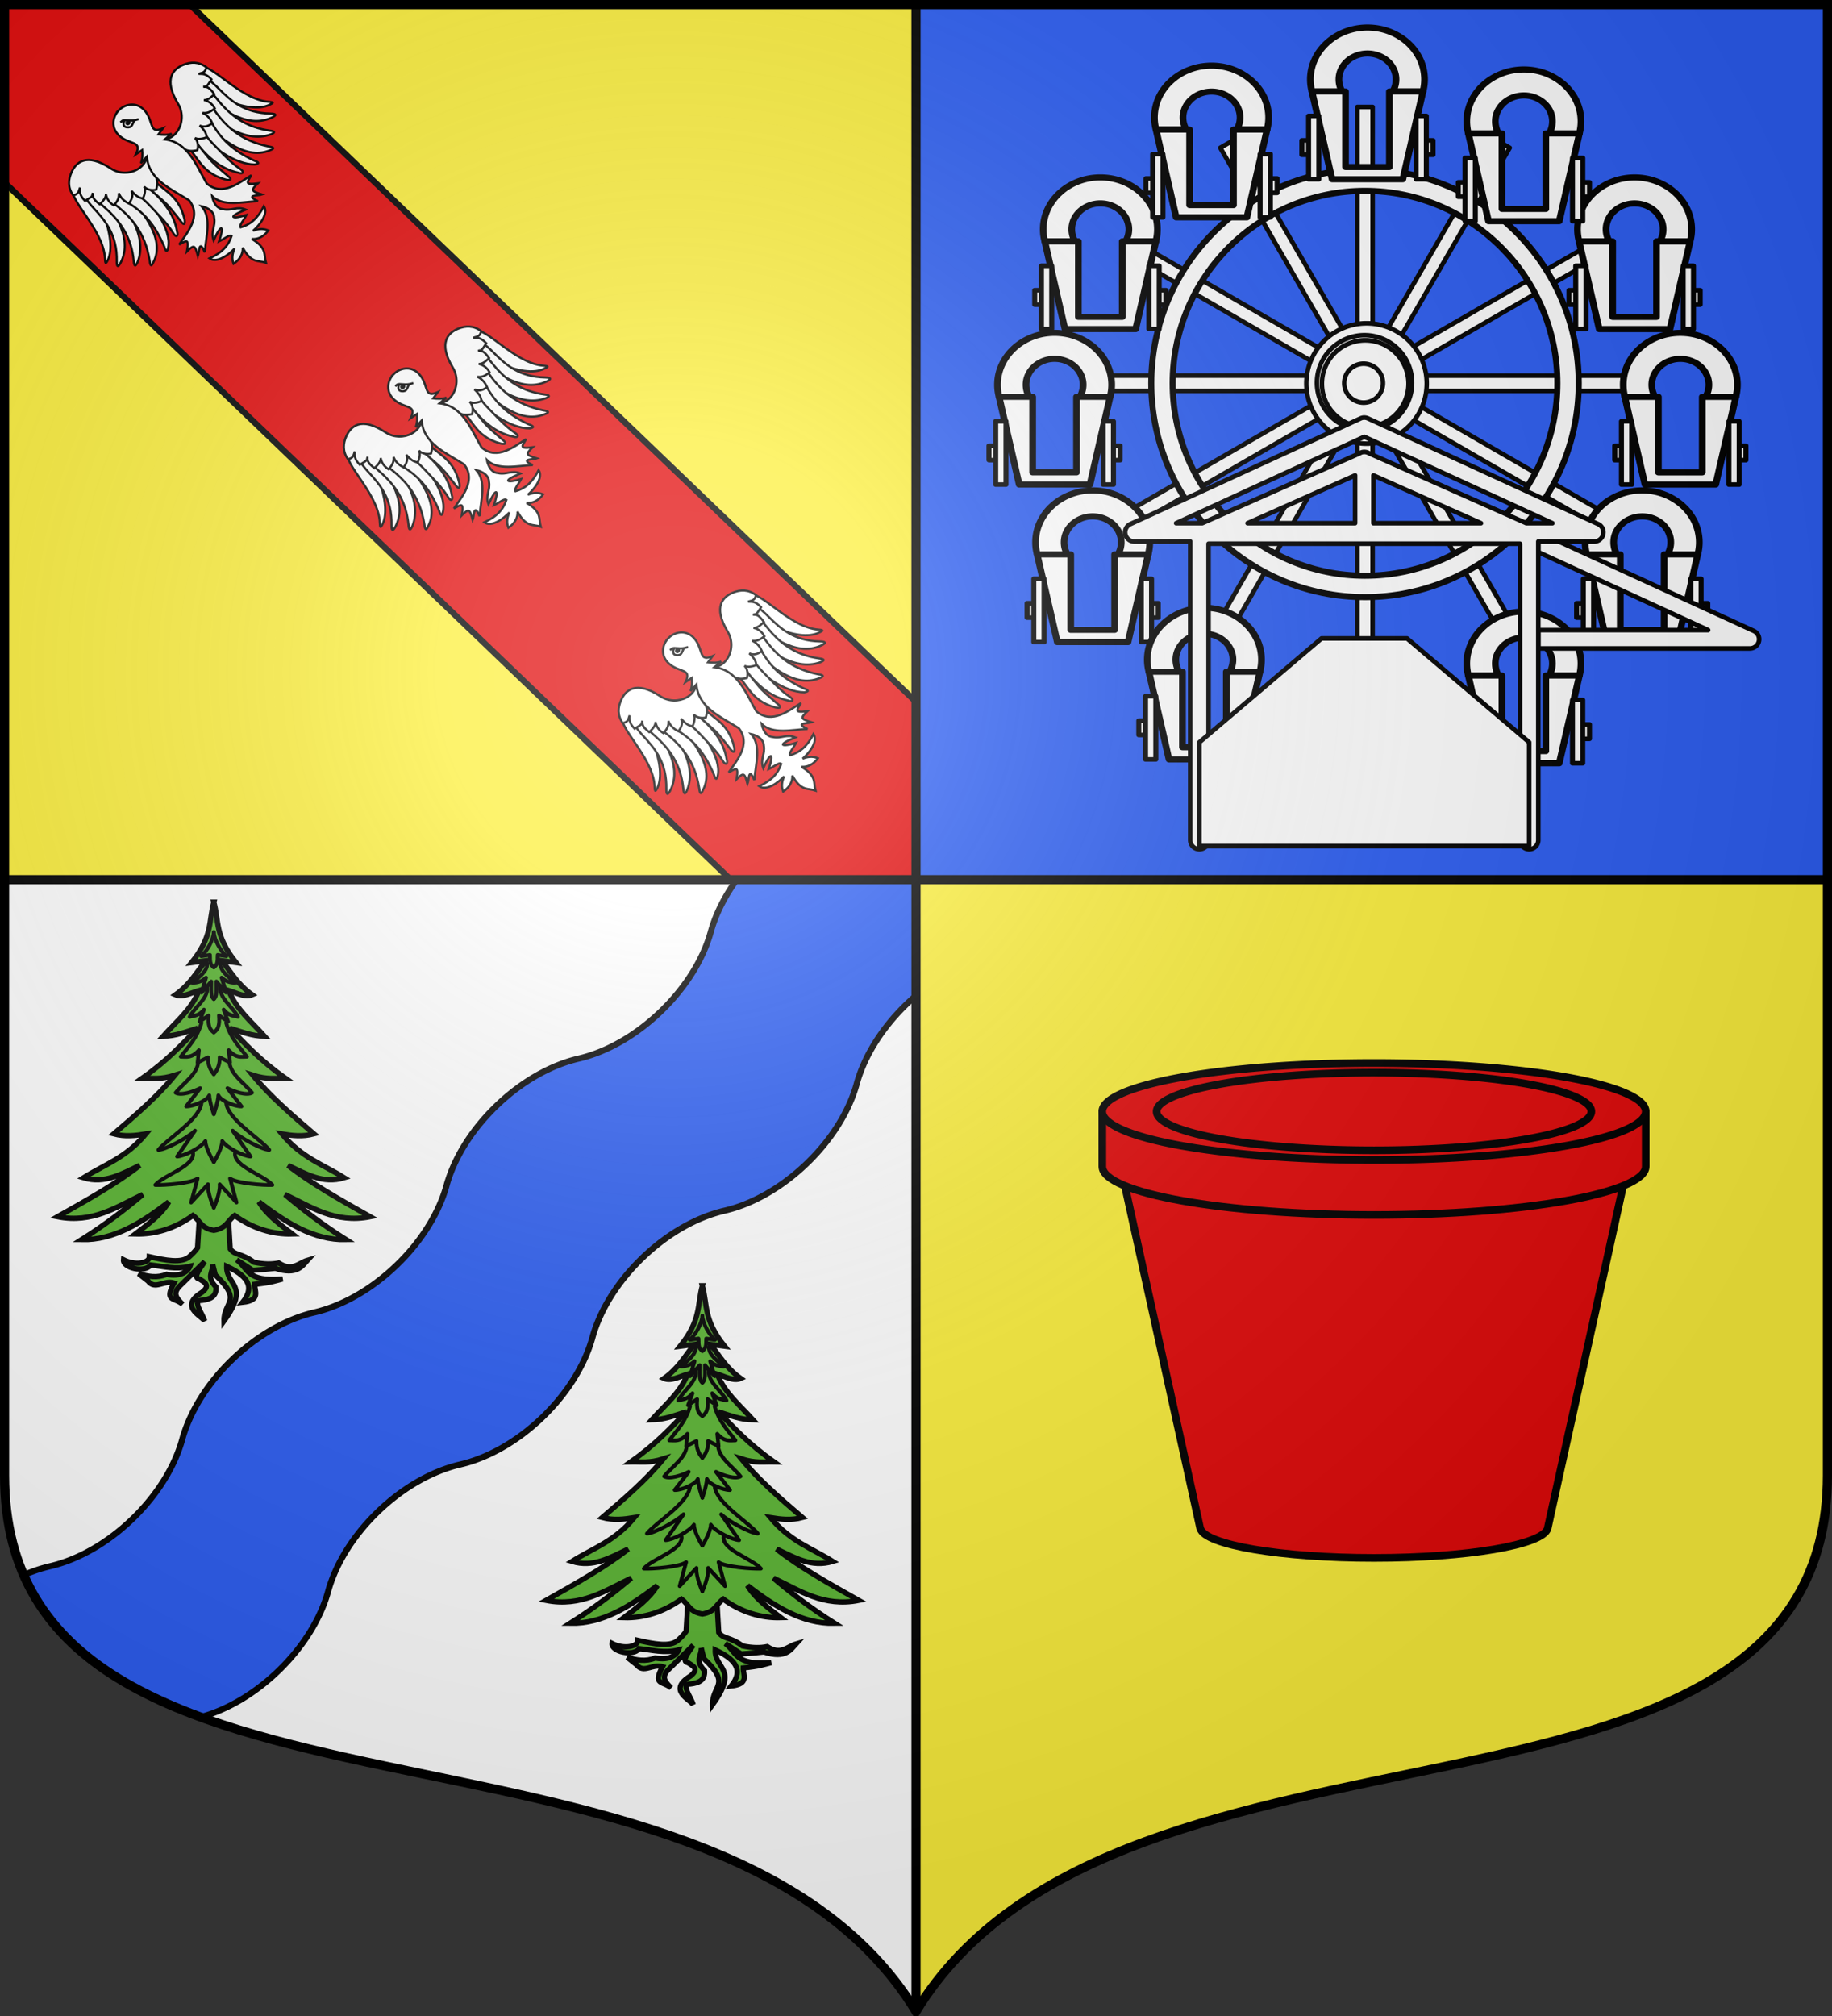 <svg xmlns="http://www.w3.org/2000/svg" xmlns:xlink="http://www.w3.org/1999/xlink" width="600" height="660" version="1.0"><rect width="100%" height="100%" fill="#333333" stroke="none"/><defs><g id="b"><path id="a" d="M0 0v1h.5z" transform="rotate(18 3.157 -.5)"/><use xlink:href="#a" width="810" height="540" transform="scale(-1 1)"/></g><g id="c"><use xlink:href="#b" width="810" height="540" transform="rotate(72)"/><use xlink:href="#b" width="810" height="540" transform="rotate(144)"/></g><g id="f"><path id="e" d="M0 0v1h.5z" transform="rotate(18 3.157 -.5)"/><use xlink:href="#e" width="810" height="540" transform="scale(-1 1)"/></g><g id="g"><use xlink:href="#f" width="810" height="540" transform="rotate(72)"/><use xlink:href="#f" width="810" height="540" transform="rotate(144)"/></g><g id="i"><path id="h" d="M0 0v1h.5z" transform="rotate(18 3.157 -.5)"/><use xlink:href="#h" width="810" height="540" transform="scale(-1 1)"/></g><g id="m"><use xlink:href="#l" width="810" height="540" transform="rotate(72)"/><use xlink:href="#l" width="810" height="540" transform="rotate(144)"/></g><g id="p"><path id="o" d="M0 0v1h.5z" transform="rotate(18 3.157 -.5)"/><use xlink:href="#o" width="810" height="540" transform="scale(-1 1)"/></g><g id="q"><use xlink:href="#p" width="810" height="540" transform="rotate(72)"/><use xlink:href="#p" width="810" height="540" transform="rotate(144)"/></g><g id="s"><path id="r" d="M0 0v1h.5z" transform="rotate(18 3.157 -.5)"/><use xlink:href="#r" width="810" height="540" transform="scale(-1 1)"/></g><g id="u"><use xlink:href="#s" width="810" height="540" transform="rotate(72)"/><use xlink:href="#s" width="810" height="540" transform="rotate(144)"/></g><g id="w"><path id="v" d="M0 0v1h.5z" transform="rotate(18 3.157 -.5)"/><use xlink:href="#v" width="810" height="540" transform="scale(-1 1)"/></g><g id="x"><use xlink:href="#w" width="810" height="540" transform="rotate(72)"/><use xlink:href="#w" width="810" height="540" transform="rotate(144)"/></g><g id="l"><path id="z" d="M0 0v1h.5z" transform="rotate(18 3.157 -.5)"/><use xlink:href="#z" width="810" height="540" transform="scale(-1 1)"/></g><g id="A"><use xlink:href="#l" width="810" height="540" transform="rotate(72)"/><use xlink:href="#l" width="810" height="540" transform="rotate(144)"/></g><g id="C"><path id="B" d="M0 0v1h.5z" transform="rotate(18 3.157 -.5)"/><use xlink:href="#B" width="810" height="540" transform="scale(-1 1)"/></g><g id="D"><use xlink:href="#C" width="810" height="540" transform="rotate(72)"/><use xlink:href="#C" width="810" height="540" transform="rotate(144)"/></g><g id="G"><path id="F" d="M0 0v1h.5z" transform="rotate(18 3.157 -.5)"/><use xlink:href="#F" width="810" height="540" transform="scale(-1 1)"/></g><g id="H"><use xlink:href="#G" width="810" height="540" transform="rotate(72)"/><use xlink:href="#G" width="810" height="540" transform="rotate(144)"/></g><g id="J"><path id="I" d="M0 0v1h.5z" transform="rotate(18 3.157 -.5)"/><use xlink:href="#I" width="810" height="540" transform="scale(-1 1)"/></g><g id="j"><use xlink:href="#J" width="810" height="540" transform="rotate(72)"/><use xlink:href="#J" width="810" height="540" transform="rotate(144)"/></g><g id="M"><path id="L" d="M0 0v1h.5z" transform="rotate(18 3.157 -.5)"/><use xlink:href="#L" width="810" height="540" transform="scale(-1 1)"/></g><g id="N"><use xlink:href="#M" width="810" height="540" transform="rotate(72)"/><use xlink:href="#M" width="810" height="540" transform="rotate(144)"/></g><g id="P"><path id="O" d="M0 0v1h.5z" transform="rotate(18 3.157 -.5)"/><use xlink:href="#O" width="810" height="540" transform="scale(-1 1)"/></g><g id="Q"><use xlink:href="#P" width="810" height="540" transform="rotate(72)"/><use xlink:href="#P" width="810" height="540" transform="rotate(144)"/></g><g id="T"><path id="S" d="M0 0v1h.5z" transform="rotate(18 3.157 -.5)"/><use xlink:href="#S" width="810" height="540" transform="scale(-1 1)"/></g><g id="U"><use xlink:href="#T" width="810" height="540" transform="rotate(72)"/><use xlink:href="#T" width="810" height="540" transform="rotate(144)"/></g><g id="V"><path d="m0-1-.309.951.476.155z"/><use xlink:href="#z" width="810" height="540" transform="scale(-1 1)"/></g><g id="W"><use xlink:href="#V" width="810" height="540" transform="rotate(72)"/><use xlink:href="#V" width="810" height="540" transform="rotate(144)"/></g><g id="Y"><path d="m0-1-.309.951.476.155z"/><use xlink:href="#O" width="810" height="540" transform="scale(-1 1)"/></g><g id="Z"><use xlink:href="#Y" width="810" height="540" transform="rotate(72)"/><use xlink:href="#Y" width="810" height="540" transform="rotate(144)"/></g><g id="ac"><path id="ab" d="M0 0v1h.5z" transform="rotate(18 3.157 -.5)"/><use xlink:href="#ab" width="810" height="540" transform="scale(-1 1)"/></g><g id="ad"><use xlink:href="#ac" width="810" height="540" transform="rotate(72)"/><use xlink:href="#ac" width="810" height="540" transform="rotate(144)"/></g><path id="ae" d="M-298.5-298.5V183c0 129.055 231.64 65.948 298.5 175.5C66.86 248.948 298.5 312.055 298.5 183v-481.5z"/><path id="d" d="M2.922 27.673c0-5.952 2.317-9.844 5.579-11.013 1.448-.519 3.307-.273 5.018 1.447 2.119 2.129 2.736 7.993-3.483 9.121.658-.956.619-3.081-.714-3.787-.99-.524-2.113-.253-2.676.123-.824.552-1.729 2.106-1.679 4.108z"/><path id="k" d="M0 0v1h.5z" transform="rotate(18 3.157 -.5)"/><path id="n" d="M2.922 27.673c0-5.952 2.317-9.844 5.579-11.013 1.448-.519 3.307-.273 5.018 1.447 2.119 2.129 2.736 7.993-3.483 9.121.658-.956.619-3.081-.714-3.787-.99-.524-2.113-.253-2.676.123-.824.552-1.729 2.106-1.679 4.108z"/><path id="y" d="M2.922 27.673c0-5.952 2.317-9.844 5.579-11.013 1.448-.519 3.307-.273 5.018 1.447 2.119 2.129 2.736 7.993-3.483 9.121.658-.956.619-3.081-.714-3.787-.99-.524-2.113-.253-2.676.123-.824.552-1.729 2.106-1.679 4.108z"/><path id="E" d="M2.922 27.673c0-5.952 2.317-9.844 5.579-11.013 1.448-.519 3.307-.273 5.018 1.447 2.119 2.129 2.736 7.993-3.483 9.121.658-.956.619-3.081-.714-3.787-.99-.524-2.113-.253-2.676.123-.824.552-1.729 2.106-1.679 4.108z"/><path id="K" d="M2.922 27.673c0-5.952 2.317-9.844 5.579-11.013 1.448-.519 3.307-.273 5.018 1.447 2.119 2.129 2.736 7.993-3.483 9.121.658-.956.619-3.081-.714-3.787-.99-.524-2.113-.253-2.676.123-.824.552-1.729 2.106-1.679 4.108z"/><path id="R" d="M2.922 27.673c0-5.952 2.317-9.844 5.579-11.013 1.448-.519 3.307-.273 5.018 1.447 2.119 2.129 2.736 7.993-3.483 9.121.658-.956.619-3.081-.714-3.787-.99-.524-2.113-.253-2.676.123-.824.552-1.729 2.106-1.679 4.108z"/><path id="X" d="m-267.374-6.853-4.849 23.83-4.848-23.83v-44.741h-25.213v14.546h-9.698v-14.546h-14.546v-9.697h14.546v-14.546h9.698v14.546h25.213v-25.213h-14.546v-9.698h14.546v-14.546h9.697v14.546h14.546v9.698h-14.546v25.213h25.213v-14.546h9.698v14.546h14.546v9.697h-14.546v14.546h-9.698v-14.546h-25.213v44.741z" style="fill:#fcef3c;fill-opacity:1;stroke:#000;stroke-width:3.807;stroke-miterlimit:4;stroke-dasharray:none;stroke-opacity:1;display:inline"/><path id="aa" d="M2.922 27.673c0-5.952 2.317-9.844 5.579-11.013 1.448-.519 3.307-.273 5.018 1.447 2.119 2.129 2.736 7.993-3.483 9.121.658-.956.619-3.081-.714-3.787-.99-.524-2.113-.253-2.676.123-.824.552-1.729 2.106-1.679 4.108z"/><radialGradient id="au" cx="-80" cy="-80" r="405" gradientUnits="userSpaceOnUse"><stop offset="0" style="stop-color:#fff;stop-opacity:.31"/><stop offset=".19" style="stop-color:#fff;stop-opacity:.25"/><stop offset=".6" style="stop-color:#6b6b6b;stop-opacity:.125"/><stop offset="1" style="stop-color:#000;stop-opacity:.125"/></radialGradient></defs><g transform="translate(0 -392.362)"><use xlink:href="#ae" width="744.094" height="1052.362" style="fill:#fcef3c" transform="translate(300 692.362)"/><path d="M1.5 680.362v195c0 129.055 231.64 65.948 298.5 175.5v-370.5z" style="fill:#fff"/><path d="M300 393.862v286.5h298.5v-286.5z" style="opacity:1;fill:#2b5df2;fill-opacity:1;fill-rule:nonzero;stroke:none;stroke-width:1;stroke-linecap:butt;stroke-linejoin:round;stroke-miterlimit:4;stroke-dasharray:none;stroke-opacity:1"/><path d="M1.5 393.862v58.25l120.156 115.313 117.657 112.937H300v-58.219L179.844 506.8 62.156 393.862z" style="fill:#e20909;fill-opacity:1;fill-rule:nonzero;stroke:#000;stroke-width:2;stroke-linecap:butt;stroke-linejoin:round;stroke-miterlimit:4;stroke-dasharray:none;stroke-opacity:1"/><path d="M241.281 288c-4.045 5.586-6.93 11.41-8.469 17-2.41 8.762-8.048 18.135-16.437 26.188s-17.991 13.323-26.844 15.375c-8.852 2.05-18.423 7.29-26.812 15.343s-14.058 17.426-16.469 26.188c-2.411 8.761-8.049 18.134-16.437 26.187-8.39 8.053-17.992 13.324-26.844 15.375s-18.455 7.322-26.844 15.375-14.026 17.426-16.437 26.188c-2.412 8.761-8.05 18.134-16.438 26.187-8.389 8.053-17.991 13.293-26.844 15.344a48 48 0 0 0-8.625 2.906c9.992 22.875 31.169 36.654 58 46.469 8.397-2.29 17.367-7.401 25.25-14.969 8.389-8.053 14.027-17.426 16.438-26.187s8.048-18.135 16.437-26.188 17.991-13.292 26.844-15.344c8.853-2.05 18.455-7.322 26.844-15.375 8.388-8.052 14.026-17.425 16.437-26.187s8.08-18.135 16.469-26.187c8.389-8.053 17.96-13.293 26.813-15.344s18.454-7.322 26.843-15.375 14.027-17.426 16.438-26.188c2.41-8.761 8.08-18.134 16.469-26.187a70 70 0 0 1 2.937-2.656V288z" style="fill:#2b5df2;stroke:#000;stroke-opacity:1;stroke-width:2" transform="translate(0 392.362)"/></g><path d="M1.5 288h597M300 658.5V1.5" style="opacity:1;fill:none;fill-opacity:1;fill-rule:nonzero;stroke:#000;stroke-width:3;stroke-linecap:butt;stroke-linejoin:round;stroke-miterlimit:4;stroke-dasharray:none;stroke-dashoffset:0;stroke-opacity:1"/><g transform="translate(-298.5 -392.362)"><g id="af"><path d="M297.737 668.913c-7.643 4.546-4.71 34.136-16.595 49.539-1.648 2.235-5.078 5.084-.472 3.38 15.184-5.567 27.541-39.103 25.85-55.506-1.317.001-3.73-.09-5.057.003-2.2.861-1.527 1.723-3.726 2.584z" style="fill:#fff;fill-opacity:1;fill-rule:evenodd;stroke:#000;stroke-width:1.5;stroke-linecap:butt;stroke-linejoin:miter;stroke-miterlimit:4;stroke-dasharray:none;stroke-opacity:1" transform="rotate(-43.825 553.382 92.368)scale(.475)"/><path d="M300.578 677.547c-1.838 3.183-1.97 8.254-2.04 11.98-.225 12.011-1.152 24.337-13.787 37.033-2.937 2.972-2.446 3.777.95 2.734 20.265-6.818 19.985-32.32 26.457-46.586-.488-3.046-.206-6.004-2.18-7.93-1.308.144-2.613.137-3.924.373-2.092 1.096-3.383 1.3-5.476 2.396z" style="fill:#fff;fill-opacity:1;fill-rule:evenodd;stroke:#000;stroke-width:1.5;stroke-linecap:butt;stroke-linejoin:miter;stroke-miterlimit:4;stroke-dasharray:none;stroke-opacity:1" transform="rotate(-43.825 553.382 92.368)scale(.475)"/><path d="M304.447 685.008c-.79 5.54.131 9.892.224 14.449.236 11.622-1.982 23.103-11.337 35.057-2.593 3.117-2.051 3.855 1.145 2.565 18.46-8.211 20.263-34.084 22.699-48.407-.724-2.904-2.007-5.675-4.075-7.373-1.253.248-2.516.349-3.763.686-1.932 1.233-2.96 1.79-4.893 3.023z" style="fill:#fff;fill-opacity:1;fill-rule:evenodd;stroke:#000;stroke-width:1.5;stroke-linecap:butt;stroke-linejoin:miter;stroke-miterlimit:4;stroke-dasharray:none;stroke-opacity:1" transform="rotate(-43.825 553.382 92.368)scale(.475)"/><path d="M310.523 694.92c2.744 16.366 2.163 30.612-9.238 47.204-2.445 3.099-1.9 3.803 1.178 2.467 18.218-5.968 18.266-33.11 20.275-47.11-.778-2.807-.968-5.472-3.023-7.072-1.214.273-2.44.403-3.645.763z" style="fill:#fff;fill-opacity:1;fill-rule:evenodd;stroke:#000;stroke-width:1.5;stroke-linecap:butt;stroke-linejoin:miter;stroke-miterlimit:4;stroke-dasharray:none;stroke-opacity:1" transform="rotate(-43.825 553.382 92.368)scale(.475)"/><path d="M317.895 701.478c3.753 13.892 3.284 25.267-2.633 40.665-1.827 3.5-1.16 4.09 1.616 2.205 10.354-7.22 13.279-29.617 11.902-43.1-.992-3.782-2.33-4.405-5.856-5.913-1.142.493-2.322.85-3.44 1.426-1.373 1.99-2.229 1.632-1.59 4.717z" style="fill:#fff;fill-opacity:1;fill-rule:evenodd;stroke:#000;stroke-width:1.5;stroke-linecap:butt;stroke-linejoin:miter;stroke-miterlimit:4;stroke-dasharray:none;stroke-opacity:1" transform="rotate(-43.825 553.382 92.368)scale(.475)"/><path d="M326.018 701.298c2.15 6.435 1.65 13.077 1.631 20.26-.014 5.329.007 10.951-1.225 17.01-1.454 5.584 1.27 4.632 2.446 2.111 7.529-10.985 7.866-23.93 6.588-37.75-.082-1.963 1.18-4.271-4.532-7.892-4.434 1.166-6.232 2.275-4.908 6.26z" style="fill:#fff;fill-opacity:1;fill-rule:evenodd;stroke:#000;stroke-width:1.5;stroke-linecap:butt;stroke-linejoin:miter;stroke-miterlimit:4;stroke-dasharray:none;stroke-opacity:1" transform="rotate(-43.825 553.382 92.368)scale(.475)"/><path d="M333.529 701.037c2.681 5.299 2.386 10.692 3.071 17.57.528 5.302-.234 11.57-.844 17.724-.879 5.702 1.052 4.129 2.648 1.85 9.961-16.586 1.527-26.116 3.666-39.675-1.096-2.485-1.978-5.817-7.29-1.782z" style="fill:#fff;fill-opacity:1;fill-rule:evenodd;stroke:#000;stroke-width:1.5;stroke-linecap:butt;stroke-linejoin:miter;stroke-miterlimit:4;stroke-dasharray:none;stroke-opacity:1" transform="rotate(-43.825 553.382 92.368)scale(.475)"/><path d="M353.978 683.942c-6.875 13.009-24.913 7.218-27.985-6.36-4.49-19.837-14.62-19.411-21.017-16.93-5.488 2.129-9.477 5.858-10.495 12.308 3.436 2.27 4.678.585 7.053-.5-1.896 2.137-3.786 2.844-3.837 8.942 7.11 1.68 5.172 1.098 7.662-.159-2.043 1.884-2.761 2.904-1.996 8.88 5.279.094 6.828-.9 7.982-2.057-2.056 2.96-2.246 6.38-1.438 9.367 4.177-.344 6.36-1.2 8.294-3.69-1.22 2.879-1.298 6.076.063 9.874 3.461-.495 6.121-1.646 7.37-4.934-.245 4.307.24 7.154 2.178 9.226 2.503-1.099 5.425-2.875 6.132-5.334-.272 3.291 2.772 6.452 4.662 7.288 2.44-1.482 5.213-3.686 5.967-7.001 5.179-5.673 3.956-5.666 13.95-3.632-.833-4.501-2.478-11.535-4.545-15.288zM418.602 668.913c7.643 4.546 4.71 34.136 16.595 49.539 1.648 2.235 5.078 5.084.472 3.38-16.46-4.928-27.54-39.103-25.849-55.506 1.316.001 3.728-.09 5.057.003 2.199.861 1.526 1.723 3.725 2.584z" style="fill:#fff;fill-opacity:1;fill-rule:evenodd;stroke:#000;stroke-width:1.5;stroke-linecap:butt;stroke-linejoin:miter;stroke-miterlimit:4;stroke-dasharray:none;stroke-opacity:1" transform="rotate(-43.825 553.382 92.368)scale(.475)"/><path d="M415.761 677.547c1.838 3.183 1.97 8.254 2.04 11.98.226 12.011 1.152 24.337 13.787 37.033 2.937 2.972 2.446 3.777-.95 2.734-20.264-6.818-19.985-32.32-26.457-46.586.488-3.046.206-6.004 2.18-7.93 1.308.144 2.614.137 3.924.373 2.092 1.096 3.384 1.3 5.476 2.396z" style="fill:#fff;fill-opacity:1;fill-rule:evenodd;stroke:#000;stroke-width:1.5;stroke-linecap:butt;stroke-linejoin:miter;stroke-miterlimit:4;stroke-dasharray:none;stroke-opacity:1" transform="rotate(-43.825 553.382 92.368)scale(.475)"/><path d="M411.892 685.008c.79 5.54-.131 9.892-.224 14.449-.236 11.622 1.982 23.103 11.337 35.057 2.593 3.117 2.051 3.855-1.145 2.565-18.46-8.211-20.263-34.084-22.699-48.407.724-2.904 2.007-5.675 4.075-7.373 1.253.248 2.516.349 3.763.686 1.932 1.233 2.96 1.79 4.893 3.023z" style="fill:#fff;fill-opacity:1;fill-rule:evenodd;stroke:#000;stroke-width:1.5;stroke-linecap:butt;stroke-linejoin:miter;stroke-miterlimit:4;stroke-dasharray:none;stroke-opacity:1" transform="rotate(-43.825 553.382 92.368)scale(.475)"/><path d="M405.816 694.92c-2.744 16.366-2.163 30.612 9.239 47.204 2.444 3.099 1.899 3.803-1.18 2.467-18.536-7.245-18.264-33.11-20.273-47.11.777-2.807.967-5.472 3.023-7.072 1.213.273 2.439.403 3.644.763z" style="fill:#fff;fill-opacity:1;fill-rule:evenodd;stroke:#000;stroke-width:1.5;stroke-linecap:butt;stroke-linejoin:miter;stroke-miterlimit:4;stroke-dasharray:none;stroke-opacity:1" transform="rotate(-43.825 553.382 92.368)scale(.475)"/><path d="M398.444 701.478c-3.753 13.892-3.284 25.267 2.633 40.665 1.827 3.5 1.16 4.09-1.616 2.205-9.716-9.455-13.279-29.617-11.902-43.1.992-3.782 2.33-4.405 5.857-5.913 1.14.493 2.322.85 3.439 1.426 1.373 1.99 2.229 1.632 1.59 4.717z" style="fill:#fff;fill-opacity:1;fill-rule:evenodd;stroke:#000;stroke-width:1.5;stroke-linecap:butt;stroke-linejoin:miter;stroke-miterlimit:4;stroke-dasharray:none;stroke-opacity:1" transform="rotate(-43.825 553.382 92.368)scale(.475)"/><path d="M390.321 701.298c-2.15 6.435-1.65 13.077-1.63 20.26.013 5.329-.008 10.951 1.224 17.01 1.454 5.584-1.27 4.632-2.446 2.111-7.528-10.985-7.866-23.93-6.588-37.75.082-1.963-1.18-4.271 4.533-7.892 4.433 1.166 6.231 2.275 4.907 6.26z" style="fill:#fff;fill-opacity:1;fill-rule:evenodd;stroke:#000;stroke-width:1.5;stroke-linecap:butt;stroke-linejoin:miter;stroke-miterlimit:4;stroke-dasharray:none;stroke-opacity:1" transform="rotate(-43.825 553.382 92.368)scale(.475)"/><path d="M382.81 701.037c-2.681 5.299-2.386 10.692-3.07 17.57-.529 5.302.233 11.57.843 17.724.88 5.702-1.051 4.129-2.648 1.85-9.961-16.586-1.526-26.116-3.666-39.675 1.096-2.485 1.978-5.817 7.29-1.782z" style="fill:#fff;fill-opacity:1;fill-rule:evenodd;stroke:#000;stroke-width:1.5;stroke-linecap:butt;stroke-linejoin:miter;stroke-miterlimit:4;stroke-dasharray:none;stroke-opacity:1" transform="rotate(-43.825 553.382 92.368)scale(.475)"/><path d="M362.36 683.942c6.876 13.009 24.914 7.218 27.987-6.36 4.489-19.837 14.62-19.411 21.017-16.93 5.487 2.129 9.476 5.858 10.494 12.308-3.436 2.27-4.678.585-7.053-.5 1.896 2.137 3.786 2.844 3.837 8.942-7.11 1.68-5.172 1.098-7.662-.159 2.043 1.884 2.761 2.904 1.996 8.88-5.279.094-6.828-.9-7.982-2.057 2.056 2.96 2.246 6.38 1.438 9.367-4.176-.344-6.36-1.2-8.294-3.69 1.22 2.879 1.298 6.076-.063 9.874-3.461-.495-6.121-1.646-7.37-4.934.245 4.307-.24 7.154-2.178 9.226-2.503-1.099-5.425-2.875-6.132-5.334.273 3.291-2.772 6.452-4.662 7.288-2.44-1.482-5.213-3.686-5.967-7.001-5.178-5.673-3.956-5.666-13.95-3.632.834-4.501 2.478-11.535 4.545-15.288z" style="fill:#fff;fill-opacity:1;fill-rule:evenodd;stroke:#000;stroke-width:1.5;stroke-linecap:butt;stroke-linejoin:miter;stroke-miterlimit:4;stroke-dasharray:none;stroke-opacity:1" transform="rotate(-43.825 553.382 92.368)scale(.475)"/><path d="M358.17 652.537c6.526-.003 13.296 4.857 12.234 13.624-1.116 9.218-9.022 12.819.702 16.4l-5.18.906c1.39 1.736 4.017 4.706 6.966 5.96l-6.158-.466c10.182 12.324 3.382 27.557-.172 41.946 1.343 14.283 17.217 15.151 26.113 17.2-5.234 1.451-8.494 1.404-.617 7.143-7.017-.041-7.01.688-3.216 7.562-2.537-1.127-8.914-8.383-5.247 1.325-8.078-7.14-20.101-13.805-20.385-24.415 0 0-5.057 7.21-.721 11.847 3.336 5.089 8.285 4.754 11.005 10.927-13.65-5.46-11.197-1.393-2.256 3.063-3.338 1.225-8.547 1.42-8.75 3.34 5.951 3.191 12.428 3.816 21.645.582-1.111 6.094-11.35 7.395-17.138 7.082 3.294 1.287 6.245 3.4 7.783 7.083-4.748.902-9.37-.194-12.29-3.649 1.57 5.46 1.463 9.218-.058 12.302-.92 1.865-2.902 3.732-4.26 6.31-1.358-2.578-3.341-4.445-4.261-6.31-1.52-3.084-1.628-6.843-.058-12.302-2.92 3.455-7.541 4.55-12.29 3.649 1.538-3.683 4.489-5.796 7.783-7.083-5.788.313-16.026-.988-17.138-7.082 9.218 3.234 15.694 2.609 21.645-.582-.203-1.92-5.412-2.115-8.75-3.34 8.942-4.456 11.394-8.522-2.256-3.063 2.72-6.173 7.669-5.838 11.006-10.927 4.336-4.638-.722-11.847-.722-11.847-.283 10.61-12.307 17.274-20.384 24.415 3.666-9.708-2.711-2.452-5.248-1.325 3.795-6.874 3.802-7.603-3.215-7.562 7.876-5.74 4.616-5.692-.618-7.144 8.896-2.048 24.77-2.916 26.113-17.199-3.554-14.39-10.354-29.622-.172-41.946l-6.158.467c2.95-1.255 5.577-4.225 6.966-5.961l-5.18-.907c9.724-3.58 1.818-7.18.702-16.4-1.062-8.766 5.709-13.626 12.235-13.623z" style="fill:#fff;fill-opacity:1;fill-rule:evenodd;stroke:#000;stroke-width:1.5;stroke-linecap:butt;stroke-linejoin:miter;stroke-miterlimit:4;stroke-dasharray:none;stroke-opacity:1" transform="rotate(-43.825 553.382 92.368)scale(.475)"/><path d="M352.821 659.312c1.371.146 1.945-.15 3.109.929 2.1 2.301 3.522 3.947 5.003 4.797.935.537 1.652.927 2.379 1.356-.304-.165-1.726-1.022-2.411-1.342-1.191-.164-3.898 2.003-5.59 1.12-2.725-1.422-3.71-4.346.538-5.893-.05-.364-1.288-.936-3.028-.967z" style="fill:#fff;fill-opacity:1;fill-rule:evenodd;stroke:#000;stroke-width:1.5;stroke-linecap:butt;stroke-linejoin:miter;stroke-miterlimit:4;stroke-dasharray:none;stroke-opacity:1" transform="rotate(-43.825 553.382 92.368)scale(.475)"/><path d="M355.576 664.636c-.941-.375-1.358-1.35-.93-2.176s1.682-1.44 2.481-.816c.764.597 1.347 1.364.93 2.176-.414.807-1.48 1.176-2.415.84" style="fill:#000;fill-opacity:1;fill-rule:evenodd;stroke:none;stroke-width:1;stroke-linecap:round;stroke-linejoin:round;stroke-miterlimit:4;stroke-dasharray:none;stroke-dashoffset:0;stroke-opacity:1" transform="rotate(-43.825 553.382 92.368)scale(.475)"/></g><use xlink:href="#af" width="600" height="660" transform="translate(90 86.4)"/><use xlink:href="#af" width="600" height="660" transform="translate(-90 -86.4)"/></g><path d="m-338.625 381.875 26.063 118.531h.03c1.527 5.369 26.42 9.625 56.876 9.625s55.348-4.256 56.875-9.625l26.125-118.531z" style="opacity:1;fill:#e20909;fill-opacity:1;fill-rule:nonzero;stroke:#000;stroke-width:2.5;stroke-linecap:round;stroke-linejoin:round;stroke-miterlimit:4;stroke-dasharray:none;stroke-dashoffset:0;stroke-opacity:1" transform="translate(705.647)"/><path d="M-344.625 363.875v18c0 8.767 39.847 15.875 88.969 15.875s89-7.108 89-15.875v-18z" style="opacity:1;fill:#e20909;fill-opacity:1;fill-rule:nonzero;stroke:#000;stroke-width:2.5;stroke-linecap:round;stroke-linejoin:round;stroke-miterlimit:4;stroke-dasharray:none;stroke-dashoffset:0;stroke-opacity:1" transform="translate(705.647)"/><path d="M-172.755 364.315a88.988 15.883 0 1 1-177.976 0 88.988 15.883 0 1 1 177.976 0" style="opacity:1;fill:#e20909;fill-opacity:1;fill-rule:nonzero;stroke:#000;stroke-width:2.5;stroke-linecap:round;stroke-linejoin:round;stroke-miterlimit:4;stroke-dasharray:none;stroke-dashoffset:0;stroke-opacity:1" transform="translate(711.74 -.435)"/><path d="M-172.755 364.315a88.988 15.883 0 1 1-177.976 0 88.988 15.883 0 1 1 177.976 0" style="opacity:1;fill:#e20909;fill-opacity:1;fill-rule:nonzero;stroke:#000;stroke-width:3.125;stroke-linecap:round;stroke-linejoin:round;stroke-miterlimit:4;stroke-dasharray:none;stroke-dashoffset:0;stroke-opacity:1" transform="matrix(.8 0 0 .8 659.39 72.428)"/><g id="ag"><path d="m205.375 750.75-2.281 37.844c-1.411 2.023-3.297 4.056-5.844 6.343-5.454 4.823-16.757 2.612-28.406 0-.034 4.533-9.784 6.533-18.375 2.188-.605 5.828 15.117 9.511 19.312 3.688 9.1.96 17.674 3.468 27.938.937-1.35 3.62-6.656 7.665-16.563 5.688-6.63 2.761-13.275 1.658-19.906-.47l6.625 5.22c5.127 6.652 11.304-.887 18.5 1.406-7.233 13.409.193 9.976 6.156 15.156-4.299-4.18-7.444-7.747-1.906-13.156l17.531-17.157c-3.842 5.58-8.483 11.616-3.781 12.313 3.069 2.055 8.538 4.227 1.875 9.469-16.474 10.074-.62 16.428 1.906 20.375-1.587-5.492-9.342-14.836-1.906-14.688 5.738-.735 10.446-2.486 9.938-9.468-7.338-7.551-1.781-10.802-2.344-16.094l1.875 7.562c19.753 18.62 5.817 18.806 6.156 32.688 18.879-26.126 1.476-24.884 1.906-38.844 12.872 6.003 21.055 13.327 11.375 25.594 13.1-1.466 8.356-7.823 8.531-12.813 12.088-1.263 14.926-2.518 19.875-3.781-26.422 2.245-24.49-7.91-32.718-13.625l11.406 7.469c7.155-.474 11.337-.933 16.094-1.407 15.543 5.153 19.4-2.032 22.75-5.687-6.142 1.825-10.741 8.198-20.375 1.875-4.848.993-10.214 1.007-17.531-.469-8.82-6.624-13.378-4.626-16.907-9.531L224 750.75l-9.344 1.344z" style="fill:#5ab532;fill-opacity:1;fill-rule:nonzero;stroke:#000;stroke-width:3.75;marker:none;stroke-miterlimit:4;stroke-dasharray:none;stroke-opacity:1;visibility:visible;display:inline;overflow:visible" transform="translate(131.078 170.556)scale(.461)"/><path d="M214.647 543.119c-3.761 13.637-.583 23.99-15.806 42.975l10.069-1.35c-6.535 8.188-11.083 16.773-21.488 24.187 4.919 2.187 11.01-1.334 16.707-3.037-5.29 13.384-16.291 22.191-25.482 32.456 8.81-.057 16.569-3.236 24.582-5.681-11.188 11.412-21.006 22.517-39.488 35.55 7.197-.173 12.973 1.097 23.288-2.194-11.79 14.44-27.532 28.074-43.482 41.681 8.124 2.165 15.491 1.224 22.782.057-14.095 16.995-29.41 21.756-44.269 31.106 15.056 4.616 27.329-2.788 39.937-8.775-16.123 12.7-37.307 24.575-58.387 36.45 24.991 4.93 42.032-7.047 60.581-15.806-12.653 10.681-26.604 21.38-43.481 32.062 23.25.5 42.864-12.22 61.931-26.775-5.137 8.715-14.464 15.722-23.737 22.781 13.91.398 28.137-3.846 40.893-13.162 5.459 3.924 5.5 8.986 14.85 10.575 9.351-1.589 9.392-6.65 14.85-10.575 12.757 9.316 26.984 13.56 40.894 13.162-9.273-7.06-18.544-14.066-23.681-22.78 19.068 14.554 38.626 27.274 61.875 26.774-16.877-10.681-30.772-21.38-43.425-32.062 18.55 8.76 35.59 20.735 60.581 15.806-21.08-11.875-42.263-23.75-58.387-36.45 12.609 5.987 24.881 13.391 39.937 8.775-14.86-9.35-30.174-14.11-44.269-31.106 7.291 1.167 14.602 2.108 22.725-.057-15.95-13.607-31.635-27.241-43.425-41.68 10.315 3.29 16.035 2.02 23.232 2.193-18.482-13.033-28.3-24.138-39.488-35.55 8.013 2.445 15.773 5.624 24.581 5.681-9.19-10.265-20.134-19.072-25.425-32.456 5.696 1.703 11.732 5.224 16.65 3.037-10.404-7.414-14.952-15.999-21.487-24.187l10.069 1.35c-15.223-18.985-12.044-29.338-15.807-42.975z" style="fill:#5ab532;fill-opacity:1;stroke:#000;stroke-width:3.75;stroke-linejoin:miter;stroke-miterlimit:4;stroke-dasharray:none;stroke-opacity:1;display:inline" transform="translate(131.078 170.556)scale(.461)"/><path d="M209.953 586.609c.393 5.66-6.469 10.085-10.512 13.824 3.35-.152 6.265-.63 9.677-3.687l-3.226 10.599 6.912-7.834c.041 5.468-.619 10.601 1.841 12.442M214.645 564.416c.397 5.957 4.885 13.378 8.928 17.117l-6.163-.922c-.041 5.468-.305 7.001-2.765 8.842" style="fill:none;stroke:#000;stroke-width:2.7;stroke-linecap:round;stroke-linejoin:round;stroke-miterlimit:4;stroke-dasharray:none;stroke-opacity:1;display:inline" transform="translate(131.078 170.556)scale(.461)"/><path d="M209.867 603.364c1.312 7.816-9.089 14.526-12.356 21.197 3.38-.867 6.759-.728 10.138-5.07l-3.14 8.449 6.452-4.3c-.599 6.839.618 10.027 3.684 11.98" style="fill:none;stroke:#000;stroke-width:2.7;stroke-linecap:round;stroke-linejoin:round;stroke-miterlimit:4;stroke-dasharray:none;stroke-opacity:1;display:inline" transform="translate(131.078 170.556)scale(.461)"/><path d="M205.892 628.785c-3.004 10.7-9.345 17.01-14.745 24.115 3.988.026 7.741 1.226 12.902-4.608l-.922 8.755 7.373-3.686c-.232 5.115 1.757 9.32 4.145 11.98M225.707 655.46c-.258 9.442 10.5 15.918 16.041 23.04-3.786 2.212-12.447-.675-17.424-3.226l9.965 12.903c-4.859.043-14.625-3.836-16.416-7.834-.08 4.455-3.226 13.363-3.226 13.363" style="fill:none;stroke:#000;stroke-width:2.7;stroke-linecap:round;stroke-linejoin:round;stroke-miterlimit:4;stroke-dasharray:none;stroke-opacity:1;display:inline" transform="translate(131.078 170.556)scale(.461)"/><path d="M203.588 655.46c.258 9.442-10.5 15.918-16.041 23.04 3.786 2.212 12.447-.675 17.424-3.226l-9.965 12.903c4.858.043 14.624-3.836 16.416-7.834.08 4.455 3.225 13.363 3.225 13.363M223.489 686.177c1.711 11.657 23.972 24.884 30.528 32.909-5.069-.138-20.938-8.631-26.006-13.652l12.73 18.346c-4.852-.255-16.478-5.813-20.103-10.973-.072 5.38-5.99 14.9-5.99 14.9" style="fill:none;stroke:#000;stroke-width:2.7;stroke-linecap:round;stroke-linejoin:round;stroke-miterlimit:4;stroke-dasharray:none;stroke-opacity:1;display:inline" transform="translate(131.078 170.556)scale(.461)"/><path d="M205.806 686.177c-1.712 11.657-23.973 24.884-30.528 32.909 5.069-.138 20.937-8.631 26.006-13.652l-12.73 18.346c4.852-.255 16.478-5.813 20.103-10.973.071 5.38 5.99 14.9 5.99 14.9M229.7 721.4c-.871 9.506 20.302 15.44 26.535 22.578-6.452.308-26.074-1.228-30.068-4.608l4.608 17.05-11.98-12.902c.58 6.184-4.148 16.588-4.148 16.588" style="fill:none;stroke:#000;stroke-width:2.7;stroke-linecap:round;stroke-linejoin:round;stroke-miterlimit:4;stroke-dasharray:none;stroke-opacity:1;display:inline" transform="translate(131.078 170.556)scale(.461)"/><path d="M199.902 721.4c.871 9.506-20.61 15.44-26.842 22.578 6.451.308 26.074-1.228 30.067-4.608l-4.608 17.05 11.981-12.902c-.58 6.184 4.147 16.588 4.147 16.588M223.398 628.785c3.004 10.7 9.345 17.01 14.746 24.115-3.988.026-7.742 1.226-12.903-4.608l.922 8.755-7.373-3.686c.233 5.115-1.757 9.32-4.145 11.98" style="fill:none;stroke:#000;stroke-width:2.7;stroke-linecap:round;stroke-linejoin:round;stroke-miterlimit:4;stroke-dasharray:none;stroke-opacity:1;display:inline" transform="translate(131.078 170.556)scale(.461)"/><path d="M219.424 603.364c-1.313 7.816 9.088 14.526 12.355 21.197-3.38-.867-6.758-.728-10.138-5.07l3.14 8.449-6.452-4.3c.599 6.839-.617 10.027-3.684 11.98" style="fill:none;stroke:#000;stroke-width:2.7;stroke-linecap:round;stroke-linejoin:round;stroke-miterlimit:4;stroke-dasharray:none;stroke-opacity:1;display:inline" transform="translate(131.078 170.556)scale(.461)"/><path d="M219.337 586.609c-.393 5.66 6.47 10.085 10.512 13.824-3.349-.152-6.264-.63-9.676-3.687l3.225 10.599-6.912-7.834c-.04 5.468.619 10.601-1.84 12.442M214.645 564.416c-.397 5.957-4.884 13.378-8.928 17.117l6.163-.922c.042 5.468.306 7.001 2.765 8.842" style="fill:none;stroke:#000;stroke-width:2.7;stroke-linecap:round;stroke-linejoin:round;stroke-miterlimit:4;stroke-dasharray:none;stroke-opacity:1;display:inline" transform="translate(131.078 170.556)scale(.461)"/></g><use xlink:href="#ag" width="600" height="660" transform="translate(-160 -125.6)"/><g transform="translate(1.646 204)"><g id="ah"><path d="M354.94 118.981v5h84.094v-5zM451.783 118.988v5h84.093v-5z" style="fill:#fff;fill-opacity:1;fill-rule:nonzero;stroke:#000;stroke-width:1.5;stroke-linecap:round;stroke-linejoin:round;stroke-miterlimit:4;stroke-dasharray:none;stroke-dashoffset:0;stroke-opacity:1" transform="translate(0 -200)"/></g><use xlink:href="#ah" id="ai" width="600" height="660" x="0" y="0" transform="rotate(30 445.408 -78.516)"/><use xlink:href="#ai" id="aj" width="600" height="660" x="0" y="0" transform="rotate(30 445.408 -78.516)"/><use xlink:href="#aj" id="ak" width="600" height="660" x="0" y="0" transform="rotate(30 445.408 -78.516)"/><use xlink:href="#ak" id="al" width="600" height="660" x="0" y="0" transform="rotate(30 445.408 -78.516)"/><use xlink:href="#al" width="600" height="660" transform="rotate(30 445.408 -78.516)"/><path d="M1292.529 514.598a73.85 72.414 0 1 1-147.701 0 73.85 72.414 0 1 1 147.7 0" style="fill:#fff;fill-opacity:1;fill-rule:nonzero;stroke:#000;stroke-width:5.572;stroke-linecap:round;stroke-linejoin:round;stroke-miterlimit:4;stroke-dasharray:none;stroke-dashoffset:0;stroke-opacity:1" transform="matrix(.267 0 0 .272 120.522 -218.418)"/><path d="M1292.529 514.598a73.85 72.414 0 1 1-147.701 0 73.85 72.414 0 1 1 147.7 0" style="fill:#fff;fill-opacity:1;fill-rule:nonzero;stroke:#000;stroke-width:7.035;stroke-linecap:round;stroke-linejoin:round;stroke-miterlimit:4;stroke-dasharray:none;stroke-dashoffset:0;stroke-opacity:1" transform="matrix(.211 0 0 .215 188.097 -189.318)"/><path d="M1292.529 514.598a73.85 72.414 0 1 1-147.701 0 73.85 72.414 0 1 1 147.7 0" style="fill:#fff;fill-opacity:1;fill-rule:nonzero;stroke:#000;stroke-width:7.738;stroke-linecap:round;stroke-linejoin:round;stroke-miterlimit:4;stroke-dasharray:none;stroke-dashoffset:0;stroke-opacity:1" transform="matrix(.192 0 0 .196 211.489 -179.245)"/><path d="M1292.529 514.598a73.85 72.414 0 1 1-147.701 0 73.85 72.414 0 1 1 147.7 0" style="fill:#fff;fill-opacity:1;fill-rule:nonzero;stroke:#000;stroke-width:17.197;stroke-linecap:round;stroke-linejoin:round;stroke-miterlimit:4;stroke-dasharray:none;stroke-dashoffset:0;stroke-opacity:1" transform="matrix(.086 0 0 .088 340.142 -123.842)"/></g><path d="M445.41 51.481c-38.64 0-70 31.36-70 70s31.36 70 70 70 70-31.36 70-70-31.36-70-70-70m0 7c34.775 0 63 28.224 63 63s-28.225 63-63 63c-34.777 0-63-28.224-63-63s28.223-63 63-63" style="fill:#fff;fill-opacity:1;fill-rule:nonzero;stroke:#000;stroke-width:2;stroke-linecap:round;stroke-linejoin:round;stroke-miterlimit:4;stroke-dasharray:none;stroke-dashoffset:0;stroke-opacity:1" transform="translate(1.646 4)"/><g transform="translate(2.446 4)"><g id="an" transform="matrix(1.1 0 0 1 -875.18 -328.7)"><path d="M1293.688 433.688c-9.385 0-17 7.616-17 17 0 1.352.17 2.675.468 3.937h9a8.5 8.5 0 0 1-.968-3.937c0-4.692 3.807-8.5 8.5-8.5a8.497 8.497 0 0 1 7.531 12.438l9-.001c.3-1.262.468-2.584.468-3.937 0-9.385-7.615-17-17-17" style="opacity:1;fill:#fff;fill-opacity:1;fill-rule:nonzero;stroke:#000;stroke-width:2;stroke-linecap:round;stroke-linejoin:round;stroke-miterlimit:4;stroke-dasharray:none;stroke-dashoffset:0;stroke-opacity:1"/><path d="m1277.156 454.625 6 28.719h21.063l6-28.719h-10v24.719h-13.063v-24.719z" style="opacity:1;fill:#fff;fill-opacity:1;fill-rule:nonzero;stroke:#000;stroke-width:2;stroke-linecap:round;stroke-linejoin:round;stroke-miterlimit:4;stroke-dashoffset:0;stroke-opacity:1"/><g id="am" style="fill:#fff"><path d="M1295.156 468.625v4.719h3.063v-4.719z" style="opacity:1;fill:#fff;fill-opacity:1;fill-rule:nonzero;stroke:#000;stroke-width:1.5;stroke-linecap:round;stroke-linejoin:round;stroke-miterlimit:4;stroke-dashoffset:0;stroke-opacity:1" transform="translate(15 2)"/><path d="M1293.156 460.625v20.719h3.063v-20.719z" style="opacity:1;fill:#fff;fill-opacity:1;fill-rule:nonzero;stroke:#000;stroke-width:1.5;stroke-linecap:round;stroke-linejoin:round;stroke-miterlimit:4;stroke-dashoffset:0;stroke-opacity:1" transform="translate(15 2)"/></g><use xlink:href="#am" width="600" height="660" style="fill:#fff" transform="matrix(-1 0 0 1 2587.375 0)"/></g><use xlink:href="#an" width="600" height="660" transform="translate(-14.976 -50.9)"/><use xlink:href="#an" id="ao" width="600" height="660" x="0" y="0" transform="translate(-204.936 -.007)"/><use xlink:href="#ao" width="600" height="660" transform="translate(12.476 51.57)"/><use xlink:href="#an" id="ap" width="600" height="660" x="0" y="0" transform="translate(-155.87 89.985)"/><use xlink:href="#ap" width="600" height="660" transform="translate(104.639 -176.226)"/><use xlink:href="#an" id="aq" width="600" height="660" x="0" y="0" transform="translate(-102.465 -99.971)"/><use xlink:href="#aq" width="600" height="660" transform="translate(-.007 204.936)"/><use xlink:href="#an" id="ar" width="600" height="660" x="0" y="0" transform="translate(-51.237 91.238)"/><use xlink:href="#ar" id="as" width="600" height="660" x="0" y="0" transform="translate(38.757 -39.67)"/><use xlink:href="#as" id="at" width="600" height="660" x="0" y="0" transform="translate(-177.476 -102.474)"/><use xlink:href="#at" width="600" height="660" transform="translate(36.422 -36.59)"/></g><path d="M1178.594 539.938v6.562l55.625 25.531h-55.625v6h69.343a3.01 3.01 0 0 0 2.907-2.375c.3-1.37-.385-2.75-1.657-3.343z" style="fill:#fff;fill-opacity:1;fill-rule:nonzero;stroke:#000;stroke-width:1.5;stroke-linecap:round;stroke-linejoin:round;stroke-miterlimit:4;stroke-dashoffset:0;stroke-opacity:1" transform="translate(-674.78 -365.747)"/><path d="M1121.375 502.469a3 3 0 0 0-1.031.281L1045 537.313a2.98 2.98 0 0 0-1.656 3.343 3.01 3.01 0 0 0 2.906 2.375h18.344v97.719a3 3 0 0 0 1.5 2.625 2.96 2.96 0 0 0 3 0 3 3 0 0 0 1.5-2.625v-97h102v97a3 3 0 0 0 1.5 2.625 2.96 2.96 0 0 0 3 0 3 3 0 0 0 1.5-2.625v-97.719h18.343a3.01 3.01 0 0 0 2.907-2.375c.3-1.37-.385-2.75-1.657-3.343l-75.343-34.563a3 3 0 0 0-1.469-.281m.219 6.281 61.625 28.281h-8.563l-51.468-22.875a3 3 0 0 0-1.938-.437c-.438.05-.83.223-1.187.437l-51.532 22.875h-8.562zm-3 12.625v15.656h-35.219zm6 0 35.218 15.656h-35.218z" style="fill:#fff;fill-opacity:1;fill-rule:nonzero;stroke:#000;stroke-width:1.5;stroke-linecap:round;stroke-linejoin:round;stroke-miterlimit:4;stroke-dashoffset:0;stroke-opacity:1" transform="translate(-674.78 -365.747)"/><path d="m1107.594 574.75-40 34v34h108v-34l-40-34z" style="fill:#fff;fill-opacity:1;fill-rule:nonzero;stroke:#000;stroke-width:1.5;stroke-linecap:round;stroke-linejoin:round;stroke-miterlimit:4;stroke-dashoffset:0;stroke-opacity:1" transform="translate(-674.78 -365.747)"/><use xlink:href="#ae" width="744.094" height="1052.362" style="fill:url(#au)" transform="translate(300 300)"/><use xlink:href="#ae" width="744.094" height="1052.362" style="fill:none;stroke:#000;stroke-width:3" transform="translate(300 300)"/></svg>